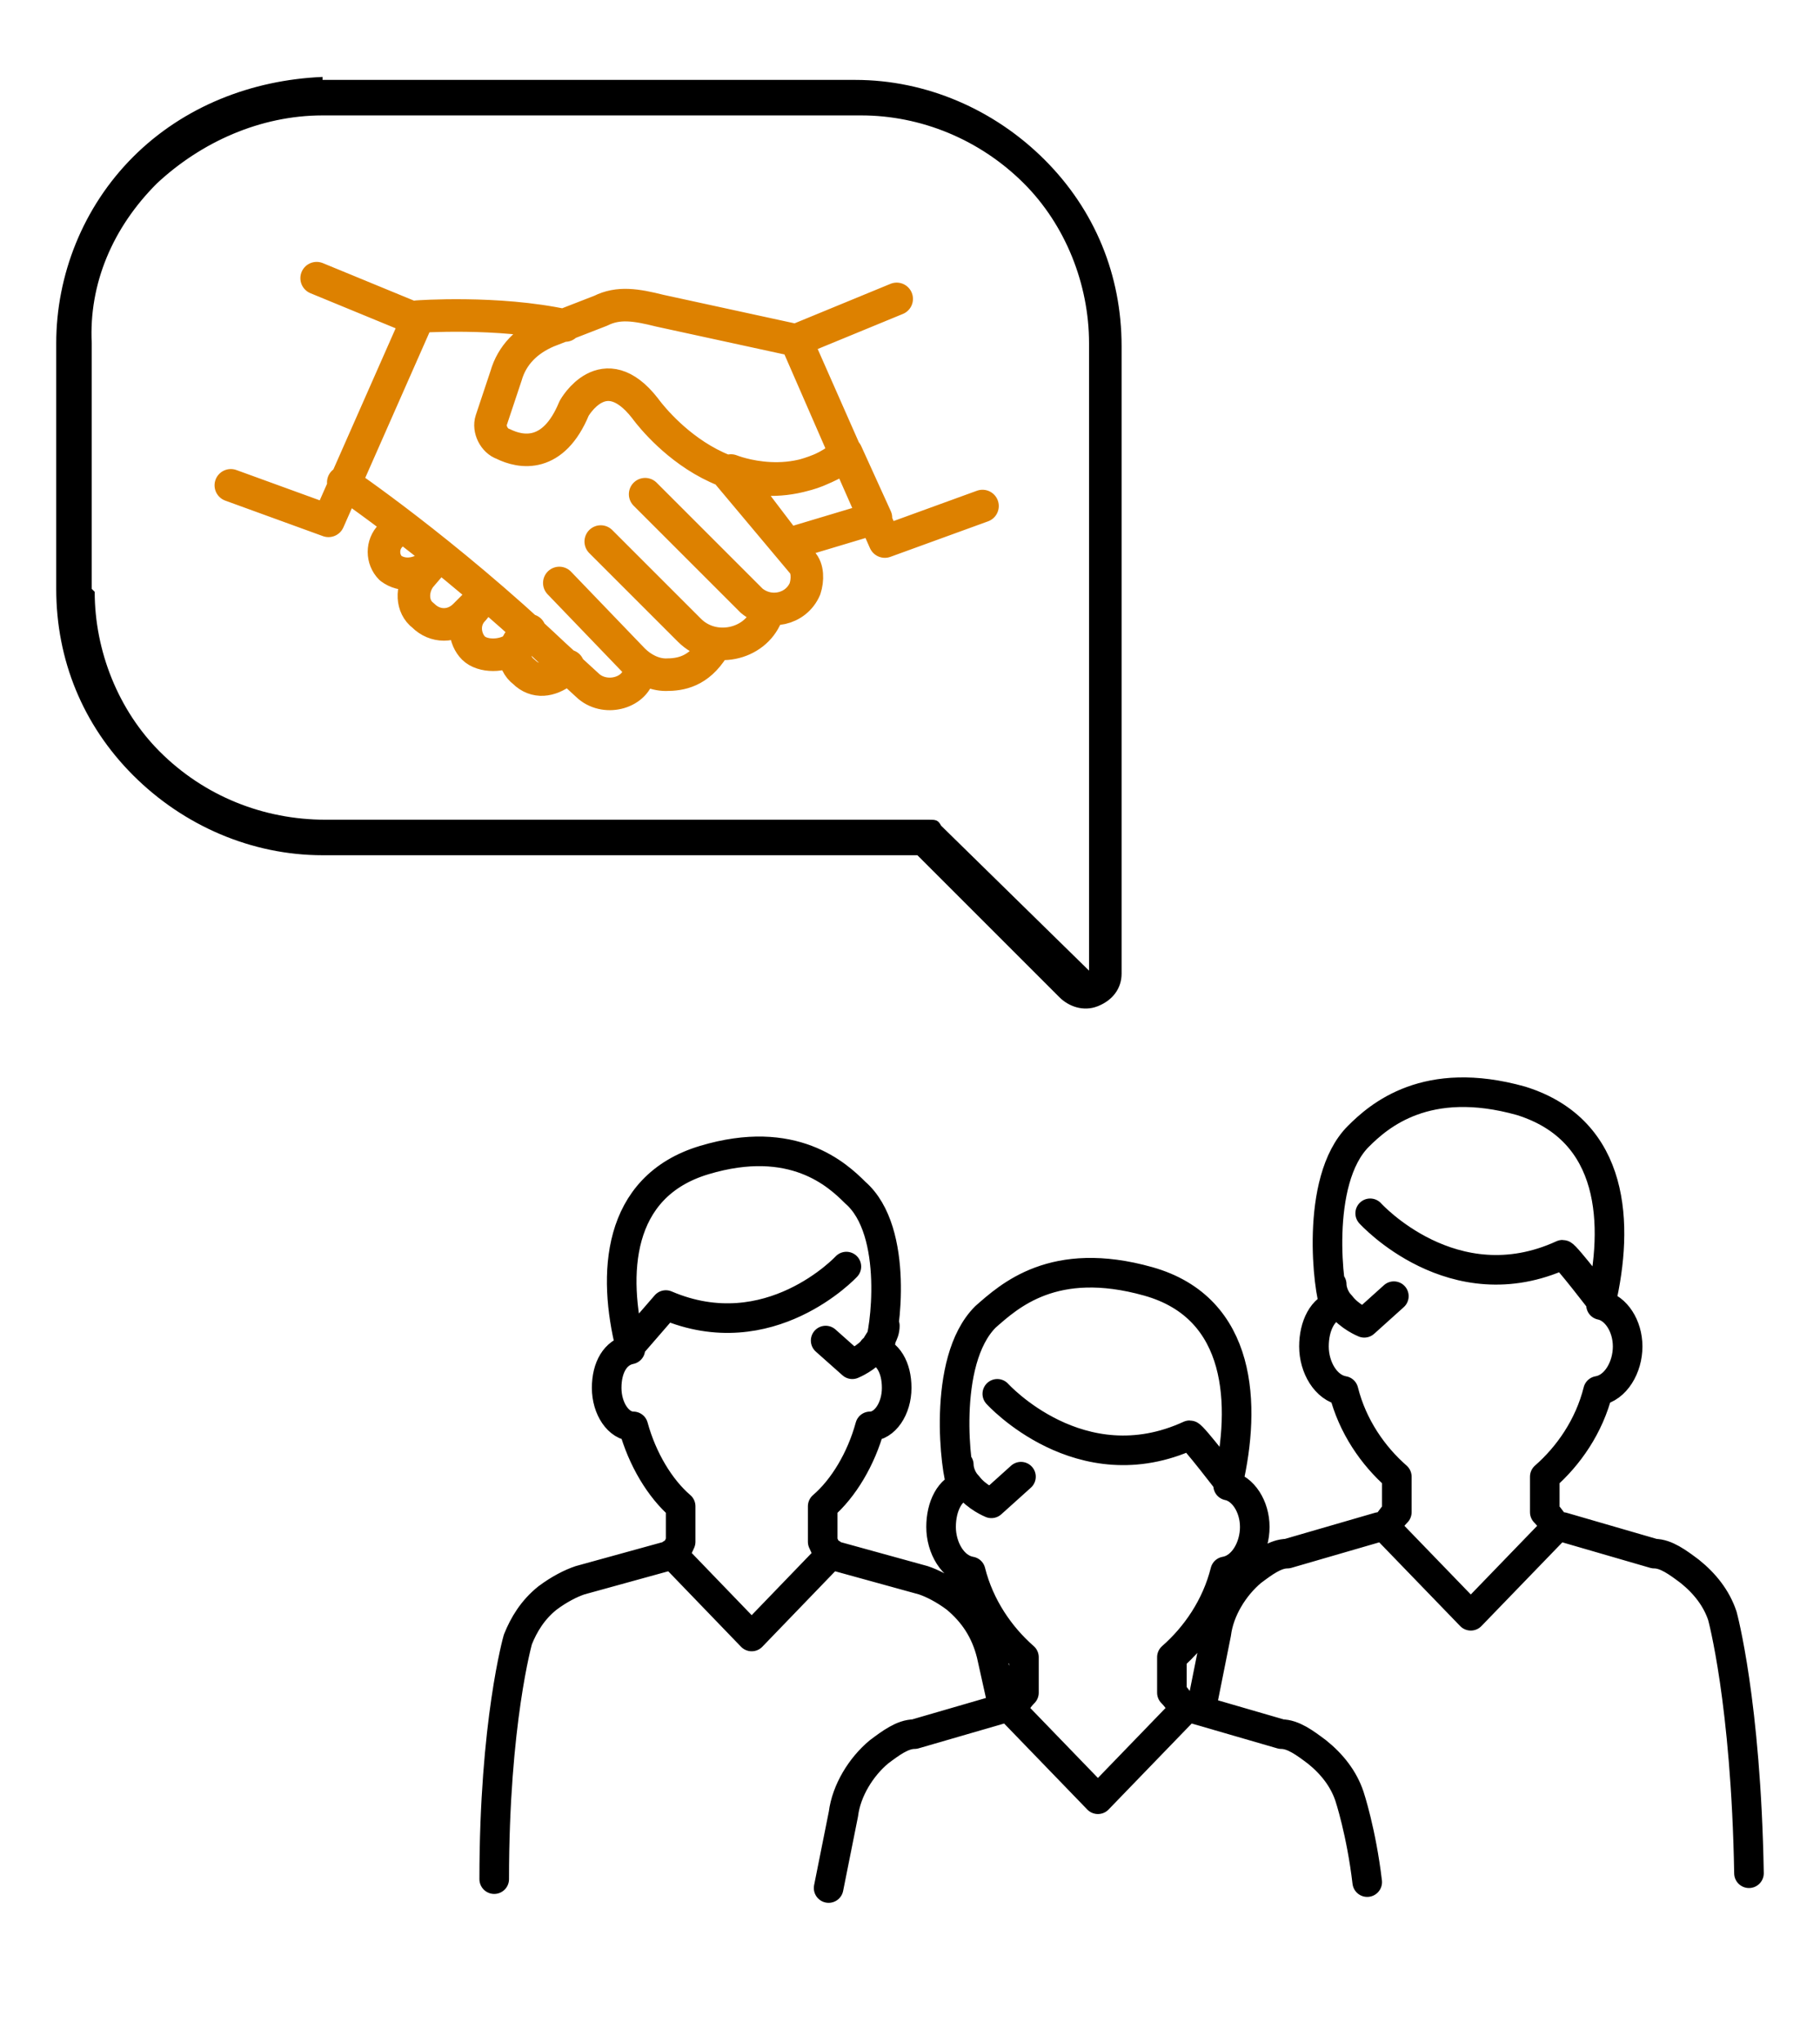 <?xml version="1.0" encoding="UTF-8"?>
<svg xmlns="http://www.w3.org/2000/svg" id="a" version="1.1" viewBox="0 0 61.5 69">
  <defs>
    <style>
      .st0 {
        stroke: #dd8100;
        stroke-width: 1.1px;
      }

      .st0, .st1 {
        fill: none;
        stroke-linecap: round;
        stroke-linejoin: round;
      }

      .st1 {
        stroke: #000;
        stroke-width: 1px;
      }
    </style>
  </defs>
  <path class="st1" d="M41.6,50.2s-1.3-1.7-1.4-1.7c-3.7,1.7-6.5-1.4-6.5-1.4M32.5,50.2c-.2-.4-.7-4.2.8-5.7.8-.7,2.3-2.1,5.5-1.2s3.3,4.2,2.7,6.8M41.5,50.2c.5.1.9.7.9,1.4s-.4,1.4-1,1.5c-.3,1.2-1,2.2-1.8,2.9v1.2c.2.2.3.4.4.5,0,0,.1,0,.2,0l3.1.9c.4,0,.8.3,1.2.6.5.4.9.9,1.1,1.5,0,0,.4,1.2.6,2.9M32.6,50.2c-.5.1-.8.7-.8,1.4s.4,1.4,1,1.5c.3,1.2,1,2.2,1.8,2.9v1.2c-.2.2-.3.4-.4.5,0,0-.1,0-.2,0l-3.1.9c-.4,0-.8.3-1.2.6-.6.5-1.1,1.3-1.2,2.1l-.5,2.5M34.2,57.8l2.9,3M40,57.8l-2.9,3M34.5,49.9l-1,.9s-.5-.2-.8-.6c-.2-.2-.3-.5-.3-.7M54.2,44.1s-1.3-1.7-1.4-1.7c-3.7,1.7-6.5-1.4-6.5-1.4M45.1,44.1c-.2-.4-.7-4.2.8-5.7.7-.7,2.3-2.1,5.5-1.2,3.2,1,3.3,4.2,2.7,6.8M54.1,44.1c.5.1.9.7.9,1.4s-.4,1.4-1,1.5c-.3,1.2-1,2.2-1.8,2.9v1.2c.2.2.3.4.4.5,0,0,.1,0,.2,0l3.1.9c.4,0,.8.3,1.2.6.5.4.9.9,1.1,1.5,0,0,.8,2.9.9,8.7M45.2,44.1c-.5.1-.8.7-.8,1.4s.4,1.4,1,1.5c.3,1.2,1,2.2,1.8,2.9v1.2c-.2.2-.3.4-.4.5,0,0-.1,0-.2,0l-3.1.9c-.4,0-.8.3-1.2.6-.6.5-1.1,1.3-1.2,2.1l-.5,2.5M46.8,51.6l2.9,3M52.6,51.6l-2.9,3M47.1,43.8l-1,.9s-.5-.2-.8-.6c-.2-.2-.3-.5-.3-.7M28.6,42.8s-2.6,2.8-6.1,1.3c0,0-1.3,1.5-1.3,1.5M21.3,45.5c-.6-2.4-.5-5.4,2.5-6.3,3-.9,4.5.5,5.1,1.1,1.5,1.3,1,4.8.8,5.2M16.7,63.5c0-5.3.8-8.1.8-8.1.2-.5.5-1,1-1.4.4-.3.8-.5,1.1-.6l2.9-.8c0,0,.1,0,.2,0,.1,0,.2-.3.3-.5v-1.2c-.7-.6-1.3-1.6-1.6-2.7-.5,0-.9-.6-.9-1.3s.3-1.2.8-1.3M33.9,57.7l-.4-1.8c-.2-.8-.6-1.4-1.2-1.9-.4-.3-.8-.5-1.1-.6l-2.9-.8c0,0-.1,0-.2,0-.1,0-.2-.3-.3-.5v-1.2c.7-.6,1.3-1.6,1.6-2.7.5,0,.9-.6.9-1.3s-.3-1.2-.8-1.3M25.4,55.3l2.7-2.8M25.4,55.3l-2.7-2.8M29.9,44.8c0,.3-.2.5-.3.7-.3.4-.8.6-.8.6l-.9-.8"></path>
  <path d="M10.9,2.7h18c2.4,0,4.7,1,6.4,2.7,1.7,1.7,2.6,3.9,2.6,6.3v21.2c0,.5-.3.9-.8,1.1-.5.2-1,0-1.3-.3l-4.8-4.8H10.9c-2.4,0-4.7-1-6.4-2.7-1.7-1.7-2.6-3.9-2.6-6.3v-8.3c0-2.3.9-4.6,2.6-6.3,1.7-1.7,4-2.6,6.4-2.7h0ZM3.2,20c0,2,.8,4,2.2,5.4,1.5,1.5,3.5,2.3,5.6,2.3h20.4c.2,0,.3,0,.4.2l5,4.9V11.6c0-2-.8-4-2.2-5.4-1.5-1.5-3.5-2.3-5.5-2.3H10.9c-2.1,0-4.1.9-5.6,2.3-1.5,1.5-2.3,3.4-2.2,5.4,0,0,0,8.3,0,8.3Z"></path>
  <path class="st0" d="M28.6,15.4c-3.9,2.5-6.8-1.6-6.8-1.6-1.4-1.8-2.4,0-2.4,0-.7,1.7-1.8,1.5-2.4,1.2-.3-.1-.5-.5-.4-.8l.5-1.5c.2-.7.7-1.2,1.4-1.5l1.8-.7c.6-.3,1.2-.2,2,0l4.6,1s1.7,3.9,1.7,3.9ZM29.6,17.5l-3,.9-1.9-2.5s2.2.9,3.9-.6l1,2.2h0ZM10.7,9.4l3.4,1.4-3,6.8-3.3-1.2M30.3,10.1l-3.4,1.4,3,6.8,3.3-1.2M24.5,15.9l2.6,3.1c.2.2.2.6.1.9-.3.7-1.2.9-1.8.4l-3.6-3.6M20.3,18.3l3,3c.8.8,2.2.5,2.6-.5,0,0,0,0,0,0M18.9,19.7l2.5,2.6c.3.3.7.5,1.1.5.5,0,1.1-.1,1.6-.9M14.1,10.7s2.7-.2,5,.3M11.6,16.3s3.4,2.3,7.1,5.8l1.2,1.1c.6.5,1.6.2,1.7-.5h0M13.5,17.8l-.3.3c-.3.3-.3.8,0,1.1.4.3.9.2,1.2,0l.3-.3M16.4,20.1l-.7.7c-.4.4-1,.4-1.4,0-.4-.3-.4-.9-.1-1.3l.6-.7M16.4,20.1l-.4.5c-.4.4-.3,1,0,1.3s1,.3,1.4,0l.5-.5M19.2,22.5l-.2.2c-.4.3-.9.4-1.3,0-.4-.3-.4-.9,0-1.2l.2-.2"></path>
</svg>
